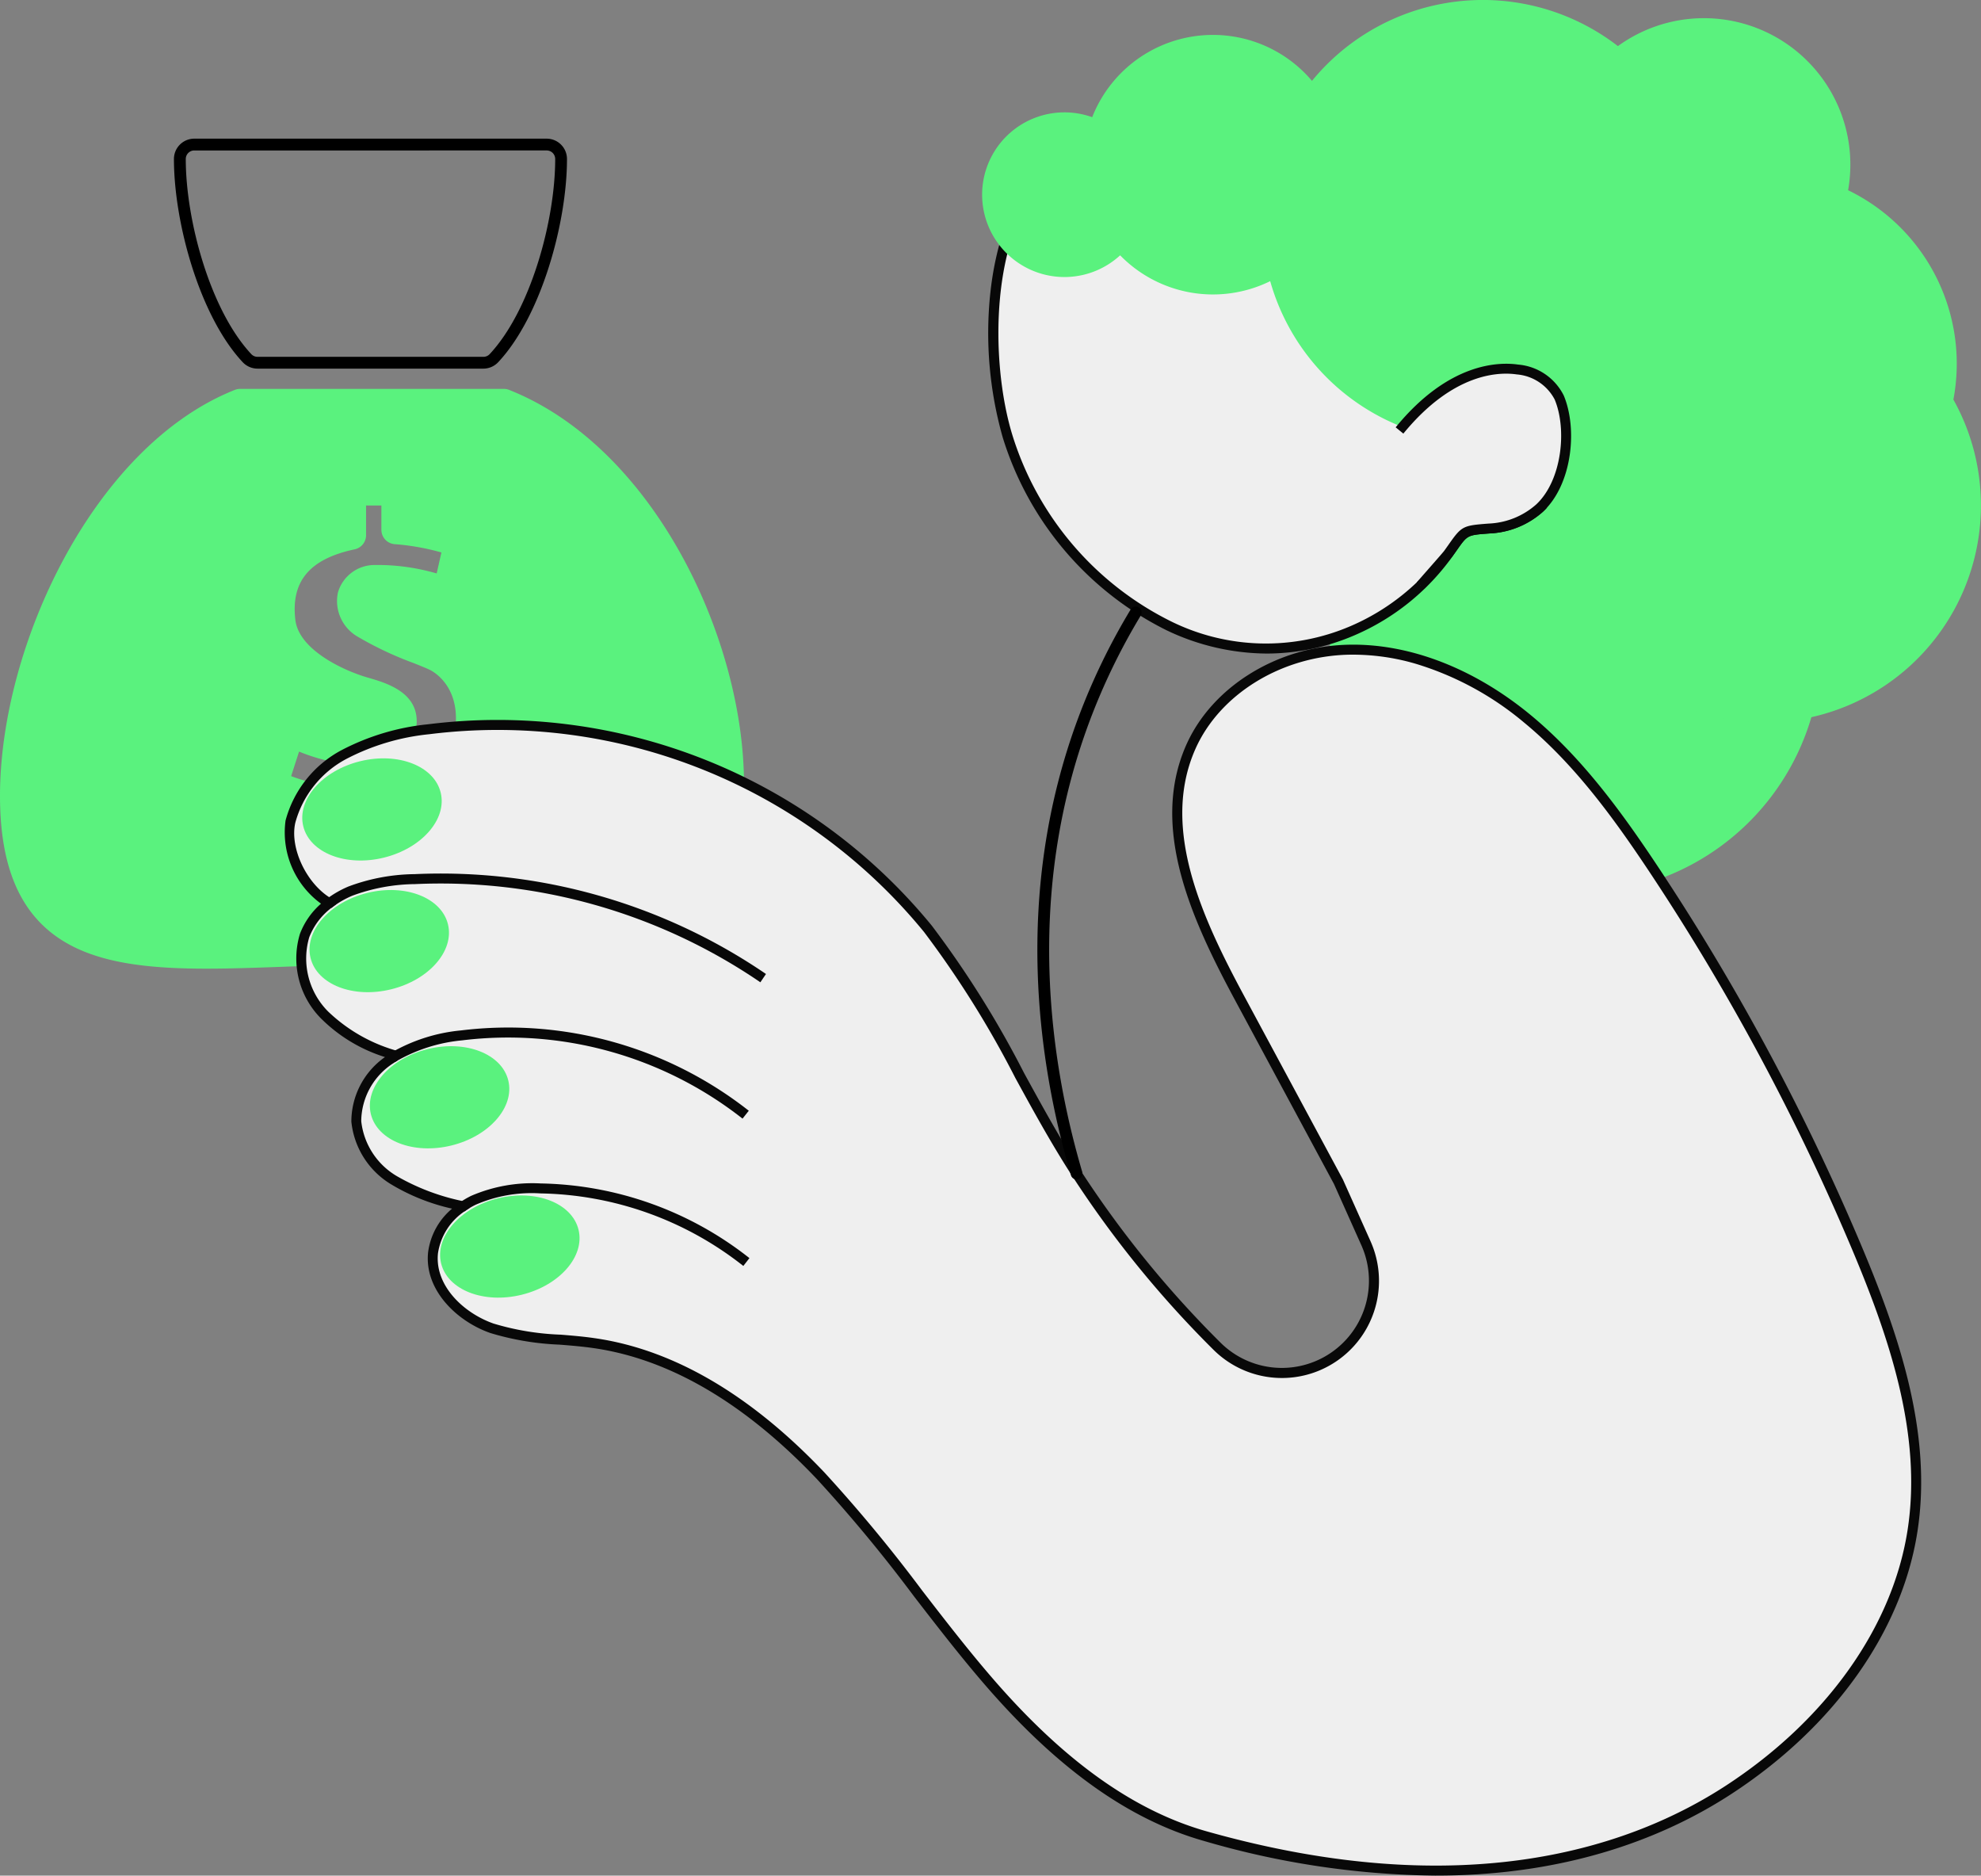 <?xml version="1.0" encoding="UTF-8"?> <svg xmlns="http://www.w3.org/2000/svg" xmlns:xlink="http://www.w3.org/1999/xlink" id="Prestamista" width="167.059" height="158.139" viewBox="0 0 167.059 158.139"><rect x="0" y="0" width="167.059" height="158.139" fill="#808080" stroke="none"/><defs><clipPath id="clip-path"><rect id="Retângulo_69" data-name="Retângulo 69" width="167.059" height="158.139" fill="none"></rect></clipPath></defs><g id="Grupo_117" data-name="Grupo 117" clip-path="url(#clip-path)"><path id="Caminho_296" data-name="Caminho 296" d="M225.686,88.954A20.719,20.719,0,1,0,246.4,68.235a20.719,20.719,0,0,0-20.719,20.719" transform="translate(-113.529 -34.325)" fill="#5af27e"></path><path id="Caminho_297" data-name="Caminho 297" d="M195.837,21.038a21.886,21.886,0,0,1,12.269,19.309,5.994,5.994,0,0,1,8.171,2.759c1.162,2.78.593,7.24-1.672,9.33a6.861,6.861,0,0,1-4.232,1.71c-2.3.177-2.017.12-3.448,2.114a19.409,19.409,0,0,1-8.1,6.51c-12.549,5.346-25.433-4.475-29.079-16.406-2.017-6.6-1.943-17.845,3.6-22.934,5.62-5.158,15.941-5.478,22.487-2.392" transform="translate(-84.782 -9.587)" fill="#efefef"></path><path id="Caminho_298" data-name="Caminho 298" d="M182.807,62.345A27.048,27.048,0,0,1,168.927,46.07a32.2,32.2,0,0,1-1.051-12.2c.37-3.434,1.5-8.16,4.77-11.164,5.9-5.42,16.51-5.5,22.948-2.462a22.217,22.217,0,0,1,12.5,19.021,6.25,6.25,0,0,1,4.4-.085,6.122,6.122,0,0,1,3.753,3.348c1.164,2.786.722,7.5-1.775,9.8a7.245,7.245,0,0,1-4.483,1.82l-.125.009c-1.748.134-1.748.134-2.629,1.385-.114.163-.242.344-.388.547a19.7,19.7,0,0,1-8.273,6.651,18.724,18.724,0,0,1-7.378,1.534,19.787,19.787,0,0,1-8.384-1.928m25.087-22.051-.626.361v-.723A21.342,21.342,0,0,0,195.237,21c-6.2-2.92-16.377-2.862-22.026,2.322-5.52,5.067-5.343,16.424-3.485,22.5a26.189,26.189,0,0,0,13.433,15.76,18.078,18.078,0,0,0,15.081.384,18.878,18.878,0,0,0,7.922-6.37c.144-.2.27-.379.383-.54,1.066-1.515,1.187-1.579,3.249-1.737l.125-.01a6.43,6.43,0,0,0,3.98-1.6c2.179-2.01,2.626-6.336,1.57-8.861a5.284,5.284,0,0,0-3.248-2.879,5.868,5.868,0,0,0-1.869-.313,4.9,4.9,0,0,0-2.459.635" transform="translate(-84.361 -9.171)" fill="#080808"></path><path id="Caminho_299" data-name="Caminho 299" d="M55.62,42.916H36.569a1.718,1.718,0,0,1-1.249-.542c-3.628-3.876-5.8-11.756-5.8-17.135a1.714,1.714,0,0,1,1.712-1.712H60.954a1.714,1.714,0,0,1,1.712,1.712c0,5.378-2.168,13.257-5.8,17.134a1.718,1.718,0,0,1-1.251.543M31.236,24.522a.719.719,0,0,0-.718.718c0,5.186,2.067,12.759,5.528,16.455a.72.72,0,0,0,.524.227H55.62a.721.721,0,0,0,.525-.228c3.46-3.7,5.527-11.27,5.527-16.455a.719.719,0,0,0-.718-.718Z" transform="translate(-14.852 -11.836)"></path><path id="Caminho_300" data-name="Caminho 300" d="M42.94,66.064a1.221,1.221,0,0,0-.449-.086H20.25a1.212,1.212,0,0,0-.448.086C7.957,70.769,0,87.562,0,100.294c0,5,1.179,8.566,3.607,10.907,3.137,3.027,8.011,3.66,13.812,3.66,2.009,0,4.129-.076,6.325-.155,2.457-.088,5-.179,7.627-.179,2.04,0,4.038.039,5.969.078,9.2.181,17.149.338,21.653-4.076,2.521-2.473,3.747-6.157,3.747-11.263,0-12.185-7.57-28.345-19.8-33.2M38.414,94.413a5.641,5.641,0,0,1-5.1,5.012,1.215,1.215,0,0,0-1.115,1.217l.014,2.635H30.93v-2.335a1.215,1.215,0,0,0-1.152-1.214,17.942,17.942,0,0,1-5.226-1.1l.668-2.069a15.276,15.276,0,0,0,2.644.822c2.54.523,6.545.3,7.168-2.459.731-3.24-2.353-4.122-4.01-4.6-1.983-.567-5.814-2.315-6.115-4.872-.383-3.251,1.207-5.139,5-5.944a1.214,1.214,0,0,0,.963-1.188V75.809h1.293v2.049a1.215,1.215,0,0,0,1.12,1.212,19.905,19.905,0,0,1,3.942.7l-.4,1.769a17.831,17.831,0,0,0-5.252-.712A3.215,3.215,0,0,0,28.5,83.137a3.467,3.467,0,0,0,1.635,3.717,29.1,29.1,0,0,0,4.721,2.233c.61.243,1.186.472,1.455.614.406.215,2.413,1.453,2.108,4.712" transform="translate(0 -33.19)" fill="#5af27e"></path><path id="Caminho_301" data-name="Caminho 301" d="M58.17,144.481a14.021,14.021,0,0,1-6.129-3.472,6.8,6.8,0,0,1-1.672-6.685,6.115,6.115,0,0,1,2.091-2.729l-.005-.007c-2.161-1.237-3.826-4.438-3.276-6.867a9.131,9.131,0,0,1,4.531-5.667,19.488,19.488,0,0,1,7.112-2.123,46.952,46.952,0,0,1,42.112,16.822c5.071,6.325,8.152,13.875,12.543,20.638a88.07,88.07,0,0,0,11.816,14.536,7.766,7.766,0,0,0,12.586-8.657l-2.323-5.193-8.325-15.468c-3.533-6.564-7.139-14.331-4.135-21.154,2.216-5.032,7.787-8.095,13.284-8.231s10.825,2.3,15.071,5.792c4.264,3.507,7.568,8.026,10.627,12.621a193.256,193.256,0,0,1,16.928,31.373c3.3,7.758,6.267,16.185,4.956,24.544-1.422,9.07-7.805,16.777-15.495,21.792-12.934,8.436-29.267,8.108-44.129,3.913-7.245-2.045-13.211-7.21-18.147-12.894s-9.1-12.02-14.286-17.481S82.233,169.76,74.781,168.688c-2.878-.414-5.867-.29-8.611-1.251s-5.276-3.48-4.967-6.371a5.61,5.61,0,0,1,2.5-3.889l-.032-.041a18.8,18.8,0,0,1-5.731-2.164,6.612,6.612,0,0,1-3.211-4.982,6.333,6.333,0,0,1,2.939-5.28q.1-.072.209-.139" transform="translate(-24.685 -55.444)" fill="#efefef"></path><path id="Caminho_302" data-name="Caminho 302" d="M107.667,197.257c-2.126-2.448-4.14-5.056-6.088-7.578a127.182,127.182,0,0,0-8.189-9.893c-6.112-6.44-12.486-10.175-18.951-11.105-.944-.135-1.92-.214-2.864-.291a23.141,23.141,0,0,1-5.8-.974c-2.816-.986-5.494-3.6-5.164-6.683a5.729,5.729,0,0,1,2.159-3.747,17.779,17.779,0,0,1-5.288-2.067,6.863,6.863,0,0,1-3.346-5.217,6.562,6.562,0,0,1,2.974-5.474,13.378,13.378,0,0,1-5.586-3.321,7.053,7.053,0,0,1-1.732-6.988,6.284,6.284,0,0,1,1.862-2.6c-2.18-1.477-3.593-4.624-3.063-6.967a9.377,9.377,0,0,1,4.673-5.86,19.925,19.925,0,0,1,7.219-2.159,47.2,47.2,0,0,1,42.383,16.93,83.959,83.959,0,0,1,7.772,12.411c1.5,2.746,3.058,5.585,4.789,8.251A87.842,87.842,0,0,0,127.2,168.414a7.468,7.468,0,0,0,12.1-8.324l-2.313-5.173-8.325-15.469c-3.612-6.712-7.209-14.456-4.145-21.414,2.15-4.882,7.6-8.261,13.549-8.409,5.1-.127,10.519,1.954,15.267,5.859,4.348,3.575,7.705,8.21,10.686,12.686a194.035,194.035,0,0,1,16.954,31.421c3.36,7.888,6.288,16.341,4.977,24.707s-7.006,16.372-15.626,21.995c-8.043,5.245-22.27,10.189-44.372,3.949l-.053-.015c-6.233-1.775-12.2-6.018-18.238-12.971m30.419-87.038c-5.728.142-10.96,3.379-13.019,8.054-2.956,6.713.579,14.3,4.125,20.892l8.335,15.488,2.323,5.193a8.063,8.063,0,0,1-13.067,8.989,88.466,88.466,0,0,1-11.856-14.585c-1.743-2.685-3.3-5.534-4.812-8.289a83.484,83.484,0,0,0-7.714-12.325,46.593,46.593,0,0,0-41.84-16.712,19.366,19.366,0,0,0-7,2.085,8.787,8.787,0,0,0-4.389,5.475c-.5,2.2,1,5.319,3.134,6.542l.057.037.218.284-.238.18a5.826,5.826,0,0,0-1.992,2.594,6.457,6.457,0,0,0,1.612,6.383,13.892,13.892,0,0,0,6.005,3.391l-.192.563-.094-.033.059.092c-.068.044-.136.088-.2.134a5.992,5.992,0,0,0-2.809,5.021,6.273,6.273,0,0,0,3.076,4.746,18.768,18.768,0,0,0,5.642,2.125l.1.025.285.37-.256.178A5.291,5.291,0,0,0,61.2,160.8c-.3,2.777,2.175,5.15,4.769,6.058a22.5,22.5,0,0,0,5.655.943c.953.077,1.938.157,2.9.3,6.6.948,13.091,4.745,19.3,11.284a127.647,127.647,0,0,1,8.228,9.939c1.943,2.515,3.952,5.116,6.067,7.551,5.96,6.863,11.833,11.046,17.952,12.788l.052.014c21.887,6.179,35.946,1.3,43.886-3.875,8.48-5.531,14.08-13.4,15.364-21.589,1.289-8.219-1.611-16.576-4.936-24.382a193.5,193.5,0,0,0-16.9-31.325c-2.955-4.437-6.282-9.03-10.569-12.556a25.768,25.768,0,0,0-9.214-4.972,18.98,18.98,0,0,0-5.661-.752" transform="translate(-24.386 -55.143)" fill="#080808"></path><path id="Caminho_303" data-name="Caminho 303" d="M145.348,213.157a71.92,71.92,0,0,1-19.551-2.92l-.053-.015c-6.257-1.781-12.244-6.037-18.3-13.008-2.127-2.45-4.141-5.057-6.089-7.579a126.865,126.865,0,0,0-8.184-9.889C87.081,173.328,80.729,169.6,74.3,168.679c-.949-.136-1.919-.215-2.857-.29a23.231,23.231,0,0,1-5.834-.98c-2.862-1-5.584-3.665-5.247-6.813a5.766,5.766,0,0,1,2.02-3.673,17.25,17.25,0,0,1-5.093-2.023,6.99,6.99,0,0,1-3.4-5.315,6.652,6.652,0,0,1,2.836-5.442,13.212,13.212,0,0,1-5.415-3.275,7.179,7.179,0,0,1-1.757-7.114,6.382,6.382,0,0,1,1.777-2.544A7.432,7.432,0,0,1,48.34,124.2a9.5,9.5,0,0,1,4.733-5.94,20.037,20.037,0,0,1,7.265-2.174,47.327,47.327,0,0,1,42.5,16.976,83.938,83.938,0,0,1,7.783,12.428c1.508,2.754,3.059,5.586,4.785,8.244a87.733,87.733,0,0,0,11.76,14.466,7.344,7.344,0,0,0,11.9-8.185l-2.314-5.173-8.321-15.46c-3.626-6.738-7.236-14.514-4.149-21.523,2.169-4.925,7.659-8.335,13.659-8.483,5.123-.125,10.577,1.963,15.35,5.887,4.361,3.587,7.725,8.23,10.709,12.713a194.093,194.093,0,0,1,16.966,31.441c3.367,7.905,6.3,16.378,4.985,24.775s-7.031,16.438-15.681,22.08c-5.382,3.51-13.522,6.884-24.923,6.884M125.865,210c22.056,6.227,36.249,1.3,44.27-3.934,8.591-5.6,14.266-13.589,15.571-21.91s-1.616-16.768-4.969-24.639a193.828,193.828,0,0,0-16.943-31.4c-2.974-4.468-6.324-9.093-10.661-12.659-4.726-3.886-10.1-5.953-15.185-5.831-5.906.146-11.307,3.5-13.438,8.335-3.042,6.907.542,14.619,4.141,21.305l8.325,15.468,2.318,5.182a7.593,7.593,0,0,1-12.306,8.463,87.957,87.957,0,0,1-11.793-14.507c-1.73-2.665-3.283-5.5-4.786-8.245a83.943,83.943,0,0,0-7.767-12.407,47.072,47.072,0,0,0-42.27-16.885,19.814,19.814,0,0,0-7.174,2.143,9.256,9.256,0,0,0-4.614,5.779c-.51,2.255.869,5.386,3.012,6.838l.135.091-.124.106a6.181,6.181,0,0,0-1.824,2.546,6.928,6.928,0,0,0,1.706,6.862,13.289,13.289,0,0,0,5.536,3.288l.225.081-.2.138a6.452,6.452,0,0,0-2.922,5.367,6.743,6.743,0,0,0,3.29,5.119,17.6,17.6,0,0,0,5.25,2.051l.237.061-.189.155a5.582,5.582,0,0,0-2.115,3.664c-.323,3.02,2.312,5.582,5.082,6.552a23.032,23.032,0,0,0,5.773.968c.941.076,1.915.155,2.871.291,6.491.933,12.892,4.682,19.023,11.143a127.083,127.083,0,0,1,8.2,9.9c1.95,2.524,3.961,5.129,6.084,7.572,6.022,6.935,11.969,11.165,18.178,12.933l.019.134Zm19.482,2.564a71.341,71.341,0,0,1-19.388-2.9l-.038-.011c-6.156-1.753-12.048-5.948-18.025-12.831-2.113-2.432-4.118-5.029-6.057-7.539a127.715,127.715,0,0,0-8.234-9.947c-6.187-6.519-12.656-10.3-19.224-11.246-.955-.138-1.935-.217-2.882-.294l-.05,0a22.417,22.417,0,0,1-5.648-.946c-2.641-.925-5.155-3.348-4.852-6.189a5.418,5.418,0,0,1,2.429-3.765l.15-.1-.18-.233-.058-.015a18.829,18.829,0,0,1-5.68-2.141,6.4,6.4,0,0,1-3.132-4.844,6.116,6.116,0,0,1,2.863-5.129l.1-.068-.186-.293.316.112.111-.327a13.8,13.8,0,0,1-5.939-3.385,6.581,6.581,0,0,1-1.637-6.509,5.941,5.941,0,0,1,2.033-2.65l.138-.105-.129-.168-.039-.025c-2.174-1.244-3.7-4.427-3.188-6.675a8.912,8.912,0,0,1,4.448-5.555,19.485,19.485,0,0,1,7.05-2.1,46.714,46.714,0,0,1,41.953,16.759,83.579,83.579,0,0,1,7.727,12.342c1.505,2.75,3.062,5.594,4.806,8.281a88.369,88.369,0,0,0,11.839,14.564,7.939,7.939,0,0,0,12.866-8.85l-2.323-5.193-8.33-15.48c-3.56-6.614-7.109-14.237-4.129-21,2.079-4.719,7.355-7.986,13.13-8.129a19.2,19.2,0,0,1,5.7.757,26.067,26.067,0,0,1,9.259,5c4.3,3.536,7.632,8.138,10.593,12.583a193.535,193.535,0,0,1,16.913,31.346c3.333,7.823,6.238,16.2,4.945,24.45-1.289,8.224-6.909,16.124-15.419,21.674-5.306,3.461-13.339,6.787-24.6,6.787M57.7,144.485l-.022.014c-.067.043-.133.087-.2.132a5.868,5.868,0,0,0-2.756,4.912,6.148,6.148,0,0,0,3.02,4.648A18.642,18.642,0,0,0,63.35,156.3l.141.036.391.508-.364.252a5.172,5.172,0,0,0-2.323,3.588c-.29,2.712,2.138,5.035,4.687,5.928a22.237,22.237,0,0,0,5.586.933l.038,0c.963.078,1.946.158,2.908.3,6.626.952,13.143,4.761,19.37,11.321a127.506,127.506,0,0,1,8.237,9.949c1.95,2.526,3.954,5.119,6.061,7.546,5.945,6.845,11.8,11.016,17.893,12.751l.053.015c21.841,6.165,35.864,1.3,43.782-3.86,8.451-5.511,14.03-13.349,15.309-21.5,1.284-8.188-1.61-16.525-4.928-24.314A193.268,193.268,0,0,0,163.3,128.443c-2.949-4.429-6.269-9.013-10.544-12.529a25.813,25.813,0,0,0-9.169-4.949,18.855,18.855,0,0,0-5.624-.747l0-.124,0,.124c-5.68.141-10.868,3.348-12.909,7.98-2.934,6.662.589,14.221,4.12,20.783l8.335,15.488,2.327,5.2a8.187,8.187,0,0,1-13.268,9.128,88.577,88.577,0,0,1-11.872-14.6c-1.75-2.7-3.309-5.544-4.817-8.3a83.344,83.344,0,0,0-7.7-12.306A46.467,46.467,0,0,0,60.45,116.923a19.261,19.261,0,0,0-6.959,2.07,8.665,8.665,0,0,0-4.329,5.395c-.487,2.154.978,5.208,3.075,6.407l.094.069.294.383-.337.256a5.708,5.708,0,0,0-1.95,2.537,6.332,6.332,0,0,0,1.587,6.257,13.781,13.781,0,0,0,5.954,3.357l.118.04-.239.7.024.038-.047.03-.01.03Z" transform="translate(-24.259 -55.018)" fill="#080808"></path><path id="Caminho_304" data-name="Caminho 304" d="M78.514,203.1a6.59,6.59,0,0,1,.862-.507,11.946,11.946,0,0,1,5.544-.974,28.493,28.493,0,0,1,17.07,6.064l.367-.467a29.1,29.1,0,0,0-17.427-6.191,12.9,12.9,0,0,0-5.814,1.034,7.268,7.268,0,0,0-.94.553Z" transform="translate(-39.325 -101.121)" fill="#080808"></path><path id="Caminho_305" data-name="Caminho 305" d="M101.836,207.731l-.1-.077a28.371,28.371,0,0,0-17-6.038,11.825,11.825,0,0,0-5.486.961,6.5,6.5,0,0,0-.846.5l-.1.071-.481-.692.1-.071a7.364,7.364,0,0,1,.957-.562,12.992,12.992,0,0,1,5.871-1.047,29.223,29.223,0,0,1,17.5,6.217l.1.077Zm-17.464-6.366.375,0a28.626,28.626,0,0,1,17.047,6.014l.213-.272a28.97,28.97,0,0,0-17.254-6.088,12.764,12.764,0,0,0-5.758,1.021,7.046,7.046,0,0,0-.821.473l.2.284a6.749,6.749,0,0,1,.776-.447,11.664,11.664,0,0,1,5.225-.989" transform="translate(-39.15 -100.996)" fill="#080808"></path><path id="Caminho_306" data-name="Caminho 306" d="M66.789,177.187a13.776,13.776,0,0,1,5.6-1.783,32.108,32.108,0,0,1,23.641,6.543l.369-.466a32.7,32.7,0,0,0-24.088-6.667,14.325,14.325,0,0,0-5.848,1.873Z" transform="translate(-33.436 -87.81)" fill="#080808"></path><path id="Caminho_307" data-name="Caminho 307" d="M95.881,182l-.1-.077A31.98,31.98,0,0,0,72.235,175.4a13.663,13.663,0,0,0-5.552,1.764l-.1.067-.456-.708.1-.068a14.441,14.441,0,0,1,5.9-1.891,32.833,32.833,0,0,1,24.181,6.693l.1.077ZM76.116,174.9a32.337,32.337,0,0,1,19.723,6.744l.215-.271a32.576,32.576,0,0,0-23.9-6.563,14.366,14.366,0,0,0-5.692,1.787l.187.291a14.072,14.072,0,0,1,5.55-1.735,30.236,30.236,0,0,1,3.914-.252" transform="translate(-33.262 -87.685)" fill="#080808"></path><path id="Caminho_308" data-name="Caminho 308" d="M55.886,151.061a7.862,7.862,0,0,1,1.71-.984,15.717,15.717,0,0,1,5.318-.984,47.919,47.919,0,0,1,29.106,8.231l.335-.491a48.5,48.5,0,0,0-29.47-8.333,16.231,16.231,0,0,0-5.521,1.03,8.459,8.459,0,0,0-1.84,1.059Z" transform="translate(-27.932 -74.674)" fill="#080808"></path><path id="Caminho_309" data-name="Caminho 309" d="M91.878,157.369l-.1-.07a47.8,47.8,0,0,0-29.03-8.209,15.612,15.612,0,0,0-5.276.976,7.714,7.714,0,0,0-1.683.969l-.1.075-.511-.671.1-.075a8.575,8.575,0,0,1,1.867-1.074,16.352,16.352,0,0,1,5.563-1.04A48.637,48.637,0,0,1,92.251,156.6l.1.07Zm-26.919-8.58a48.082,48.082,0,0,1,26.854,8.235l.2-.285A48.377,48.377,0,0,0,62.716,148.5a16.133,16.133,0,0,0-5.478,1.021,8.358,8.358,0,0,0-1.713.969l.209.275a8.008,8.008,0,0,1,1.638-.925,15.824,15.824,0,0,1,5.361-.994q1.112-.053,2.225-.053" transform="translate(-27.756 -74.548)" fill="#080808"></path><path id="Caminho_310" data-name="Caminho 310" d="M51.377,134.386c.55,2.245,3.59,3.431,6.789,2.647s5.349-3.239,4.8-5.484-3.59-3.431-6.789-2.647-5.349,3.239-4.8,5.484" transform="translate(-25.802 -64.721)" fill="#5af27e"></path><path id="Caminho_311" data-name="Caminho 311" d="M52.609,156.725c.55,2.245,3.59,3.431,6.789,2.647s5.349-3.239,4.8-5.484-3.59-3.431-6.789-2.647-5.349,3.239-4.8,5.484" transform="translate(-26.421 -75.959)" fill="#5af27e"></path><path id="Caminho_312" data-name="Caminho 312" d="M62.846,183.222c.55,2.245,3.59,3.431,6.789,2.647s5.349-3.239,4.8-5.484-3.59-3.431-6.789-2.647-5.349,3.239-4.8,5.484" transform="translate(-31.571 -89.288)" fill="#5af27e"></path><path id="Caminho_313" data-name="Caminho 313" d="M74.767,208.545c.549,2.245,3.589,3.431,6.789,2.647s5.349-3.239,4.8-5.484-3.59-3.431-6.79-2.647-5.349,3.239-4.8,5.484" transform="translate(-37.568 -102.026)" fill="#5af27e"></path><path id="Caminho_314" data-name="Caminho 314" d="M248.579,33.689A16.255,16.255,0,0,0,239.7,16.038,12.349,12.349,0,0,0,220.288,3.887a18.631,18.631,0,0,0-25.8,2.93A10.941,10.941,0,0,0,175.954,9.88a6.942,6.942,0,1,0,2.356,11.647,10.941,10.941,0,0,0,12.654,2.179,18.642,18.642,0,0,0,24.547,12.363,18.3,18.3,0,1,0,33.068-2.38" transform="translate(-83.848 0)" fill="#5af27e"></path><path id="Caminho_315" data-name="Caminho 315" d="M237.495,67.757c5.844-7.143,12.215-5.774,13.47-2.774,1.162,2.78.593,7.24-1.673,9.33a6.859,6.859,0,0,1-4.232,1.71c-2.3.177-2.018.121-3.448,2.115-.179.248-2.141,2.446-2.332,2.686" transform="translate(-119.469 -31.464)" fill="#efefef"></path><path id="Caminho_316" data-name="Caminho 316" d="M239.281,80.664c.079-.1.468-.541.9-1.037.8-.908,1.331-1.515,1.438-1.665.146-.2.273-.384.388-.547.881-1.251.881-1.251,2.629-1.385l.125-.009a7.244,7.244,0,0,0,4.483-1.819c2.5-2.3,2.94-7.014,1.775-9.8a4.74,4.74,0,0,0-3.851-2.618c-1.612-.232-5.845-.19-10.328,5.29l.648.53c4.213-5.15,8.09-5.207,9.56-4.991a3.973,3.973,0,0,1,3.2,2.114c1.056,2.524.609,6.851-1.57,8.861a6.43,6.43,0,0,1-3.981,1.6l-.124.009c-2.061.159-2.183.223-3.249,1.738-.113.161-.24.34-.383.54-.091.127-.871,1.013-1.387,1.6-.45.511-.851.968-.933,1.07Z" transform="translate(-119.142 -31.045)" fill="#080808"></path><path id="Caminho_317" data-name="Caminho 317" d="M179.343,151.258a.5.5,0,0,1-.477-.357c-2.773-9.4-4.915-23.724.62-38.574a54.55,54.55,0,0,1,4.391-9.085.5.5,0,1,1,.851.514,53.519,53.519,0,0,0-4.31,8.918c-5.44,14.593-3.328,28.69-.6,37.946a.5.5,0,0,1-.477.638" transform="translate(-88.553 -51.814)"></path></g></svg> 